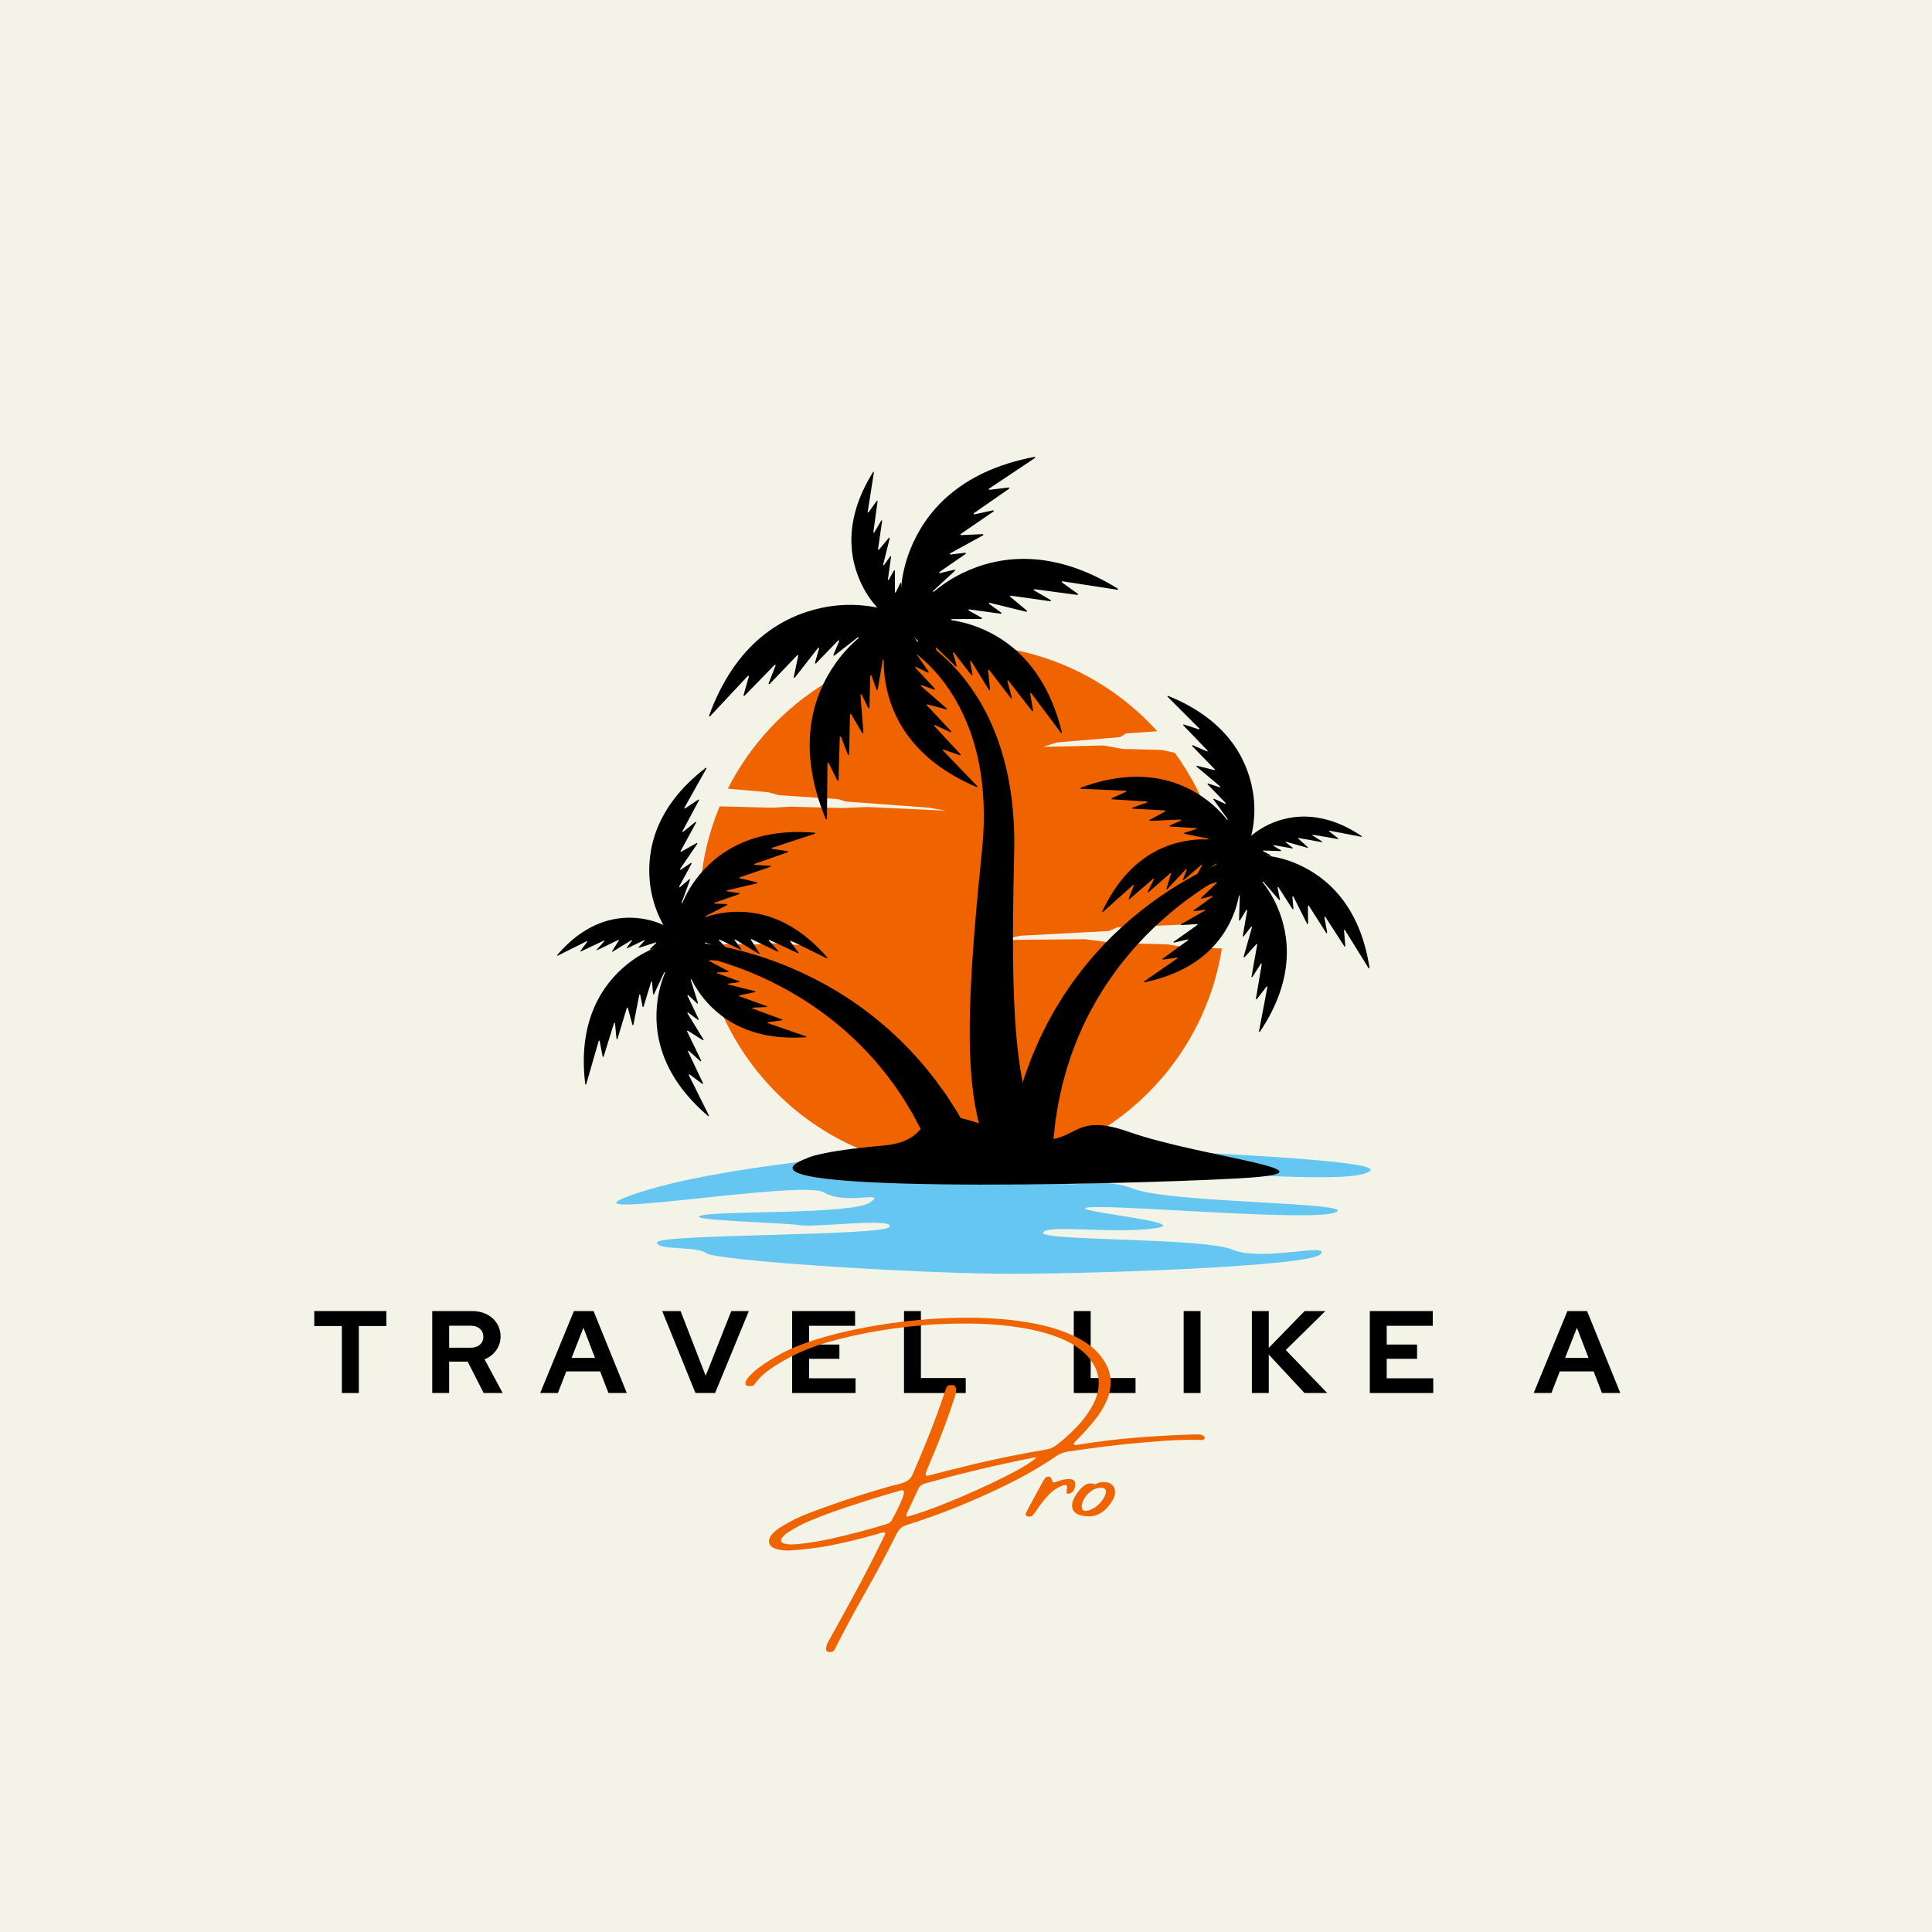 <svg xmlns="http://www.w3.org/2000/svg" xmlns:xlink="http://www.w3.org/1999/xlink" width="500" zoomAndPan="magnify" viewBox="0 0 375 375" height="500" preserveAspectRatio="xMidYMid meet" version="1.0"><defs><g/><clipPath id="id1"><path d="M 119 222 L 267 222 L 267 248 L 119 248 Z M 119 222 " clip-rule="nonzero"/></clipPath><clipPath id="id2"><path d="M 107.637 86.223 L 271.828 90.508 L 267.68 249.457 L 103.484 245.168 Z M 107.637 86.223 " clip-rule="nonzero"/></clipPath><clipPath id="id3"><path d="M 107.637 86.223 L 271.828 90.508 L 267.68 249.457 L 103.484 245.168 Z M 107.637 86.223 " clip-rule="nonzero"/></clipPath><clipPath id="id4"><path d="M 135 125 L 238 125 L 238 228 L 135 228 Z M 135 125 " clip-rule="nonzero"/></clipPath><clipPath id="id5"><path d="M 107.637 86.223 L 271.828 90.508 L 267.68 249.457 L 103.484 245.168 Z M 107.637 86.223 " clip-rule="nonzero"/></clipPath><clipPath id="id6"><path d="M 107.637 86.223 L 271.828 90.508 L 267.68 249.457 L 103.484 245.168 Z M 107.637 86.223 " clip-rule="nonzero"/></clipPath><clipPath id="id7"><path d="M 132 182 L 157 182 L 157 202 L 132 202 Z M 132 182 " clip-rule="nonzero"/></clipPath><clipPath id="id8"><path d="M 107.637 86.223 L 271.828 90.508 L 267.68 249.457 L 103.484 245.168 Z M 107.637 86.223 " clip-rule="nonzero"/></clipPath><clipPath id="id9"><path d="M 107.637 86.223 L 271.828 90.508 L 267.68 249.457 L 103.484 245.168 Z M 107.637 86.223 " clip-rule="nonzero"/></clipPath><clipPath id="id10"><path d="M 127 182 L 138 182 L 138 217 L 127 217 Z M 127 182 " clip-rule="nonzero"/></clipPath><clipPath id="id11"><path d="M 107.637 86.223 L 271.828 90.508 L 267.68 249.457 L 103.484 245.168 Z M 107.637 86.223 " clip-rule="nonzero"/></clipPath><clipPath id="id12"><path d="M 107.637 86.223 L 271.828 90.508 L 267.68 249.457 L 103.484 245.168 Z M 107.637 86.223 " clip-rule="nonzero"/></clipPath><clipPath id="id13"><path d="M 113 182 L 134 182 L 134 211 L 113 211 Z M 113 182 " clip-rule="nonzero"/></clipPath><clipPath id="id14"><path d="M 107.637 86.223 L 271.828 90.508 L 267.68 249.457 L 103.484 245.168 Z M 107.637 86.223 " clip-rule="nonzero"/></clipPath><clipPath id="id15"><path d="M 107.637 86.223 L 271.828 90.508 L 267.68 249.457 L 103.484 245.168 Z M 107.637 86.223 " clip-rule="nonzero"/></clipPath><clipPath id="id16"><path d="M 129 176 L 161 176 L 161 187 L 129 187 Z M 129 176 " clip-rule="nonzero"/></clipPath><clipPath id="id17"><path d="M 107.637 86.223 L 271.828 90.508 L 267.68 249.457 L 103.484 245.168 Z M 107.637 86.223 " clip-rule="nonzero"/></clipPath><clipPath id="id18"><path d="M 107.637 86.223 L 271.828 90.508 L 267.68 249.457 L 103.484 245.168 Z M 107.637 86.223 " clip-rule="nonzero"/></clipPath><clipPath id="id19"><path d="M 130 161 L 159 161 L 159 183 L 130 183 Z M 130 161 " clip-rule="nonzero"/></clipPath><clipPath id="id20"><path d="M 107.637 86.223 L 271.828 90.508 L 267.68 249.457 L 103.484 245.168 Z M 107.637 86.223 " clip-rule="nonzero"/></clipPath><clipPath id="id21"><path d="M 107.637 86.223 L 271.828 90.508 L 267.68 249.457 L 103.484 245.168 Z M 107.637 86.223 " clip-rule="nonzero"/></clipPath><clipPath id="id22"><path d="M 126 149 L 138 149 L 138 183 L 126 183 Z M 126 149 " clip-rule="nonzero"/></clipPath><clipPath id="id23"><path d="M 107.637 86.223 L 271.828 90.508 L 267.68 249.457 L 103.484 245.168 Z M 107.637 86.223 " clip-rule="nonzero"/></clipPath><clipPath id="id24"><path d="M 107.637 86.223 L 271.828 90.508 L 267.68 249.457 L 103.484 245.168 Z M 107.637 86.223 " clip-rule="nonzero"/></clipPath><clipPath id="id25"><path d="M 108 178 L 133 178 L 133 186 L 108 186 Z M 108 178 " clip-rule="nonzero"/></clipPath><clipPath id="id26"><path d="M 107.637 86.223 L 271.828 90.508 L 267.68 249.457 L 103.484 245.168 Z M 107.637 86.223 " clip-rule="nonzero"/></clipPath><clipPath id="id27"><path d="M 107.637 86.223 L 271.828 90.508 L 267.68 249.457 L 103.484 245.168 Z M 107.637 86.223 " clip-rule="nonzero"/></clipPath><clipPath id="id28"><path d="M 133 182 L 192 182 L 192 230 L 133 230 Z M 133 182 " clip-rule="nonzero"/></clipPath><clipPath id="id29"><path d="M 107.637 86.223 L 271.828 90.508 L 267.68 249.457 L 103.484 245.168 Z M 107.637 86.223 " clip-rule="nonzero"/></clipPath><clipPath id="id30"><path d="M 107.637 86.223 L 271.828 90.508 L 267.68 249.457 L 103.484 245.168 Z M 107.637 86.223 " clip-rule="nonzero"/></clipPath><clipPath id="id31"><path d="M 174 120 L 207 120 L 207 143 L 174 143 Z M 174 120 " clip-rule="nonzero"/></clipPath><clipPath id="id32"><path d="M 107.637 86.223 L 271.828 90.508 L 267.68 249.457 L 103.484 245.168 Z M 107.637 86.223 " clip-rule="nonzero"/></clipPath><clipPath id="id33"><path d="M 107.637 86.223 L 271.828 90.508 L 267.68 249.457 L 103.484 245.168 Z M 107.637 86.223 " clip-rule="nonzero"/></clipPath><clipPath id="id34"><path d="M 175 108 L 217 108 L 217 123 L 175 123 Z M 175 108 " clip-rule="nonzero"/></clipPath><clipPath id="id35"><path d="M 107.637 86.223 L 271.828 90.508 L 267.68 249.457 L 103.484 245.168 Z M 107.637 86.223 " clip-rule="nonzero"/></clipPath><clipPath id="id36"><path d="M 107.637 86.223 L 271.828 90.508 L 267.68 249.457 L 103.484 245.168 Z M 107.637 86.223 " clip-rule="nonzero"/></clipPath><clipPath id="id37"><path d="M 174 88 L 201 88 L 201 123 L 174 123 Z M 174 88 " clip-rule="nonzero"/></clipPath><clipPath id="id38"><path d="M 107.637 86.223 L 271.828 90.508 L 267.68 249.457 L 103.484 245.168 Z M 107.637 86.223 " clip-rule="nonzero"/></clipPath><clipPath id="id39"><path d="M 107.637 86.223 L 271.828 90.508 L 267.68 249.457 L 103.484 245.168 Z M 107.637 86.223 " clip-rule="nonzero"/></clipPath><clipPath id="id40"><path d="M 171 118 L 190 118 L 190 153 L 171 153 Z M 171 118 " clip-rule="nonzero"/></clipPath><clipPath id="id41"><path d="M 107.637 86.223 L 271.828 90.508 L 267.68 249.457 L 103.484 245.168 Z M 107.637 86.223 " clip-rule="nonzero"/></clipPath><clipPath id="id42"><path d="M 107.637 86.223 L 271.828 90.508 L 267.68 249.457 L 103.484 245.168 Z M 107.637 86.223 " clip-rule="nonzero"/></clipPath><clipPath id="id43"><path d="M 157 119 L 175 119 L 175 160 L 157 160 Z M 157 119 " clip-rule="nonzero"/></clipPath><clipPath id="id44"><path d="M 107.637 86.223 L 271.828 90.508 L 267.68 249.457 L 103.484 245.168 Z M 107.637 86.223 " clip-rule="nonzero"/></clipPath><clipPath id="id45"><path d="M 107.637 86.223 L 271.828 90.508 L 267.68 249.457 L 103.484 245.168 Z M 107.637 86.223 " clip-rule="nonzero"/></clipPath><clipPath id="id46"><path d="M 137 117 L 176 117 L 176 140 L 137 140 Z M 137 117 " clip-rule="nonzero"/></clipPath><clipPath id="id47"><path d="M 107.637 86.223 L 271.828 90.508 L 267.68 249.457 L 103.484 245.168 Z M 107.637 86.223 " clip-rule="nonzero"/></clipPath><clipPath id="id48"><path d="M 107.637 86.223 L 271.828 90.508 L 267.68 249.457 L 103.484 245.168 Z M 107.637 86.223 " clip-rule="nonzero"/></clipPath><clipPath id="id49"><path d="M 165 91 L 176 91 L 176 122 L 165 122 Z M 165 91 " clip-rule="nonzero"/></clipPath><clipPath id="id50"><path d="M 107.637 86.223 L 271.828 90.508 L 267.68 249.457 L 103.484 245.168 Z M 107.637 86.223 " clip-rule="nonzero"/></clipPath><clipPath id="id51"><path d="M 107.637 86.223 L 271.828 90.508 L 267.68 249.457 L 103.484 245.168 Z M 107.637 86.223 " clip-rule="nonzero"/></clipPath><clipPath id="id52"><path d="M 222 165 L 241 165 L 241 191 L 222 191 Z M 222 165 " clip-rule="nonzero"/></clipPath><clipPath id="id53"><path d="M 107.637 86.223 L 271.828 90.508 L 267.68 249.457 L 103.484 245.168 Z M 107.637 86.223 " clip-rule="nonzero"/></clipPath><clipPath id="id54"><path d="M 107.637 86.223 L 271.828 90.508 L 267.68 249.457 L 103.484 245.168 Z M 107.637 86.223 " clip-rule="nonzero"/></clipPath><clipPath id="id55"><path d="M 239 166 L 250 166 L 250 201 L 239 201 Z M 239 166 " clip-rule="nonzero"/></clipPath><clipPath id="id56"><path d="M 107.637 86.223 L 271.828 90.508 L 267.68 249.457 L 103.484 245.168 Z M 107.637 86.223 " clip-rule="nonzero"/></clipPath><clipPath id="id57"><path d="M 107.637 86.223 L 271.828 90.508 L 267.68 249.457 L 103.484 245.168 Z M 107.637 86.223 " clip-rule="nonzero"/></clipPath><clipPath id="id58"><path d="M 238 165 L 266 165 L 266 188 L 238 188 Z M 238 165 " clip-rule="nonzero"/></clipPath><clipPath id="id59"><path d="M 107.637 86.223 L 271.828 90.508 L 267.68 249.457 L 103.484 245.168 Z M 107.637 86.223 " clip-rule="nonzero"/></clipPath><clipPath id="id60"><path d="M 107.637 86.223 L 271.828 90.508 L 267.68 249.457 L 103.484 245.168 Z M 107.637 86.223 " clip-rule="nonzero"/></clipPath><clipPath id="id61"><path d="M 213 162 L 243 162 L 243 178 L 213 178 Z M 213 162 " clip-rule="nonzero"/></clipPath><clipPath id="id62"><path d="M 107.637 86.223 L 271.828 90.508 L 267.68 249.457 L 103.484 245.168 Z M 107.637 86.223 " clip-rule="nonzero"/></clipPath><clipPath id="id63"><path d="M 107.637 86.223 L 271.828 90.508 L 267.68 249.457 L 103.484 245.168 Z M 107.637 86.223 " clip-rule="nonzero"/></clipPath><clipPath id="id64"><path d="M 209 150 L 242 150 L 242 166 L 209 166 Z M 209 150 " clip-rule="nonzero"/></clipPath><clipPath id="id65"><path d="M 107.637 86.223 L 271.828 90.508 L 267.68 249.457 L 103.484 245.168 Z M 107.637 86.223 " clip-rule="nonzero"/></clipPath><clipPath id="id66"><path d="M 107.637 86.223 L 271.828 90.508 L 267.68 249.457 L 103.484 245.168 Z M 107.637 86.223 " clip-rule="nonzero"/></clipPath><clipPath id="id67"><path d="M 226 135 L 244 135 L 244 167 L 226 167 Z M 226 135 " clip-rule="nonzero"/></clipPath><clipPath id="id68"><path d="M 107.637 86.223 L 271.828 90.508 L 267.68 249.457 L 103.484 245.168 Z M 107.637 86.223 " clip-rule="nonzero"/></clipPath><clipPath id="id69"><path d="M 107.637 86.223 L 271.828 90.508 L 267.68 249.457 L 103.484 245.168 Z M 107.637 86.223 " clip-rule="nonzero"/></clipPath><clipPath id="id70"><path d="M 239 158 L 265 158 L 265 167 L 239 167 Z M 239 158 " clip-rule="nonzero"/></clipPath><clipPath id="id71"><path d="M 107.637 86.223 L 271.828 90.508 L 267.68 249.457 L 103.484 245.168 Z M 107.637 86.223 " clip-rule="nonzero"/></clipPath><clipPath id="id72"><path d="M 107.637 86.223 L 271.828 90.508 L 267.68 249.457 L 103.484 245.168 Z M 107.637 86.223 " clip-rule="nonzero"/></clipPath><clipPath id="id73"><path d="M 195 166 L 240 166 L 240 225 L 195 225 Z M 195 166 " clip-rule="nonzero"/></clipPath><clipPath id="id74"><path d="M 107.637 86.223 L 271.828 90.508 L 267.68 249.457 L 103.484 245.168 Z M 107.637 86.223 " clip-rule="nonzero"/></clipPath><clipPath id="id75"><path d="M 107.637 86.223 L 271.828 90.508 L 267.68 249.457 L 103.484 245.168 Z M 107.637 86.223 " clip-rule="nonzero"/></clipPath><clipPath id="id76"><path d="M 177 124 L 203 124 L 203 227 L 177 227 Z M 177 124 " clip-rule="nonzero"/></clipPath><clipPath id="id77"><path d="M 107.637 86.223 L 271.828 90.508 L 267.68 249.457 L 103.484 245.168 Z M 107.637 86.223 " clip-rule="nonzero"/></clipPath><clipPath id="id78"><path d="M 107.637 86.223 L 271.828 90.508 L 267.68 249.457 L 103.484 245.168 Z M 107.637 86.223 " clip-rule="nonzero"/></clipPath><clipPath id="id79"><path d="M 153 216 L 249 216 L 249 230 L 153 230 Z M 153 216 " clip-rule="nonzero"/></clipPath><clipPath id="id80"><path d="M 107.637 86.223 L 271.828 90.508 L 267.68 249.457 L 103.484 245.168 Z M 107.637 86.223 " clip-rule="nonzero"/></clipPath><clipPath id="id81"><path d="M 107.637 86.223 L 271.828 90.508 L 267.68 249.457 L 103.484 245.168 Z M 107.637 86.223 " clip-rule="nonzero"/></clipPath></defs><rect x="-37.5" width="450" fill="#ffffff" y="-37.5" height="450" fill-opacity="1"/><rect x="-37.5" width="450" fill="#f3f4e7" y="-37.5" height="450" fill-opacity="1"/><rect x="-37.5" width="450" fill="#ffffff" y="-37.5" height="450" fill-opacity="1"/><rect x="-37.5" width="450" fill="#f3f4e7" y="-37.5" height="450" fill-opacity="1"/><g fill="#000000" fill-opacity="1"><g transform="translate(60.59, 270.383)"><g><path d="M 0.406 -13 L 0.406 -15.906 L 14.406 -15.906 L 14.406 -13 L 9.062 -13 L 9.062 0 L 5.766 0 L 5.766 -13 Z M 0.406 -13 "/></g></g></g><g fill="#000000" fill-opacity="1"><g transform="translate(82.46, 270.383)"><g><path d="M 1.438 0 L 1.438 -15.906 L 9.203 -15.906 C 10.004 -15.906 10.738 -15.781 11.406 -15.531 C 12.082 -15.289 12.66 -14.953 13.141 -14.516 C 13.629 -14.086 14.008 -13.57 14.281 -12.969 C 14.562 -12.363 14.703 -11.695 14.703 -10.969 C 14.703 -9.969 14.414 -9.07 13.844 -8.281 C 13.281 -7.5 12.531 -6.922 11.594 -6.547 L 15.109 0 L 11.422 0 L 8.312 -6.094 L 4.719 -6.094 L 4.719 0 Z M 8.906 -13.062 L 4.719 -13.062 L 4.719 -8.797 L 8.906 -8.797 C 9.645 -8.797 10.238 -8.988 10.688 -9.375 C 11.133 -9.77 11.359 -10.285 11.359 -10.922 C 11.359 -11.555 11.133 -12.07 10.688 -12.469 C 10.238 -12.863 9.645 -13.062 8.906 -13.062 Z M 8.906 -13.062 "/></g></g></g><g fill="#000000" fill-opacity="1"><g transform="translate(104.944, 270.383)"><g><path d="M -0.094 0 L 6.453 -15.906 L 10.266 -15.906 L 16.719 0 L 13.156 0 L 11.547 -4.188 L 4.969 -4.188 L 3.344 0 Z M 6 -6.812 L 10.547 -6.812 L 8.297 -12.672 Z M 6 -6.812 "/></g></g></g><g fill="#000000" fill-opacity="1"><g transform="translate(128.63, 270.383)"><g><path d="M 6.359 0 L -0.094 -15.906 L 3.469 -15.906 L 8.344 -3.344 L 13.312 -15.906 L 16.719 -15.906 L 10.172 0 Z M 6.359 0 "/></g></g></g><g fill="#000000" fill-opacity="1"><g transform="translate(152.317, 270.383)"><g><path d="M 1.438 0 L 1.438 -15.906 L 13.656 -15.906 L 13.656 -13.047 L 4.719 -13.047 L 4.719 -9.406 L 10.609 -9.406 L 10.609 -6.641 L 4.719 -6.641 L 4.719 -2.859 L 13.75 -2.859 L 13.75 0 Z M 1.438 0 "/></g></g></g><g fill="#000000" fill-opacity="1"><g transform="translate(174.028, 270.383)"><g><path d="M 1.438 0 L 1.438 -15.906 L 4.719 -15.906 L 4.719 -2.906 L 13.422 -2.906 L 13.422 0 Z M 1.438 0 "/></g></g></g><g fill="#000000" fill-opacity="1"><g transform="translate(195.354, 270.383)"><g/></g></g><g fill="#000000" fill-opacity="1"><g transform="translate(206.983, 270.383)"><g><path d="M 1.438 0 L 1.438 -15.906 L 4.719 -15.906 L 4.719 -2.906 L 13.422 -2.906 L 13.422 0 Z M 1.438 0 "/></g></g></g><g fill="#000000" fill-opacity="1"><g transform="translate(228.308, 270.383)"><g><path d="M 1.438 0 L 1.438 -15.906 L 4.719 -15.906 L 4.719 0 Z M 1.438 0 "/></g></g></g><g fill="#000000" fill-opacity="1"><g transform="translate(241.55, 270.383)"><g><path d="M 1.438 0 L 1.438 -15.906 L 4.719 -15.906 L 4.719 -8.766 L 11.672 -15.906 L 15.703 -15.906 L 8.016 -8.344 L 16.062 0 L 11.656 0 L 4.719 -7.453 L 4.719 0 Z M 1.438 0 "/></g></g></g><g fill="#000000" fill-opacity="1"><g transform="translate(264.442, 270.383)"><g><path d="M 1.438 0 L 1.438 -15.906 L 13.656 -15.906 L 13.656 -13.047 L 4.719 -13.047 L 4.719 -9.406 L 10.609 -9.406 L 10.609 -6.641 L 4.719 -6.641 L 4.719 -2.859 L 13.75 -2.859 L 13.75 0 Z M 1.438 0 "/></g></g></g><g fill="#000000" fill-opacity="1"><g transform="translate(286.153, 270.383)"><g/></g></g><g fill="#000000" fill-opacity="1"><g transform="translate(297.783, 270.383)"><g><path d="M -0.094 0 L 6.453 -15.906 L 10.266 -15.906 L 16.719 0 L 13.156 0 L 11.547 -4.188 L 4.969 -4.188 L 3.344 0 Z M 6 -6.812 L 10.547 -6.812 L 8.297 -12.672 Z M 6 -6.812 "/></g></g></g><g fill="#ef6400" fill-opacity="1"><g transform="translate(157.808, 297.995)"><g><path d="M 75.297 -19.516 C 75.547 -19.461 75.742 -19.359 75.891 -19.203 C 76.035 -19.047 76.066 -18.895 75.984 -18.75 C 75.891 -18.613 75.785 -18.531 75.672 -18.5 C 75.555 -18.477 75.43 -18.477 75.297 -18.5 C 75.129 -18.5 74.961 -18.504 74.797 -18.516 C 72.336 -18.586 69.082 -18.445 65.031 -18.094 C 60.977 -17.738 57.711 -17.391 55.234 -17.047 C 53.316 -16.805 51.406 -16.539 49.5 -16.25 C 49.457 -16.25 49.398 -16.234 49.328 -16.203 C 48.535 -16.086 47.805 -15.789 47.141 -15.312 C 44.711 -13.664 42.203 -12.172 39.609 -10.828 C 37.023 -9.484 34.383 -8.234 31.688 -7.078 C 27.32 -5.148 22.859 -3.469 18.297 -2.031 C 17.359 -1.781 16.676 -1.211 16.25 -0.328 C 14.227 3.711 12.113 7.66 9.906 11.516 C 7.957 14.961 6.086 18.445 4.297 21.969 C 4.297 21.988 4.285 22.008 4.266 22.031 C 4.191 22.207 4.098 22.352 3.984 22.469 C 3.797 22.625 3.578 22.68 3.328 22.641 C 3.191 22.68 3.055 22.68 2.922 22.641 C 2.648 22.523 2.516 22.32 2.516 22.031 C 2.547 21.531 2.703 21.062 2.984 20.625 C 3.004 20.602 3.016 20.578 3.016 20.547 C 4.836 17.285 6.629 14.023 8.391 10.766 C 10.148 7.504 11.848 4.195 13.484 0.844 C 13.617 0.562 13.754 0.273 13.891 -0.016 C 13.941 -0.16 14 -0.312 14.062 -0.469 C 13.906 -0.508 13.758 -0.547 13.625 -0.578 C 13.363 -0.523 13.113 -0.453 12.875 -0.359 C 12.781 -0.336 12.691 -0.305 12.609 -0.266 C 9.43 0.641 6.211 1.414 2.953 2.062 C 0.703 2.457 -1.555 2.738 -3.828 2.906 C -3.941 2.926 -4.047 2.938 -4.141 2.938 C -4.359 2.957 -4.582 2.969 -4.812 2.969 C -5.695 2.969 -6.551 2.836 -7.375 2.578 C -8 2.348 -8.375 1.988 -8.5 1.5 C -8.625 1.008 -8.473 0.477 -8.047 -0.094 C -7.484 -0.75 -6.816 -1.289 -6.047 -1.719 C -4.285 -2.812 -2.441 -3.707 -0.516 -4.406 C 4.641 -6.363 9.863 -8.082 15.156 -9.562 C 15.445 -9.645 15.754 -9.723 16.078 -9.797 C 16.754 -9.93 17.383 -10.129 17.969 -10.391 C 18.562 -10.66 19.008 -11.117 19.312 -11.766 C 20.426 -14.336 21.5 -16.91 22.531 -19.484 C 23.562 -22.066 24.523 -24.688 25.422 -27.344 C 25.422 -27.363 25.43 -27.395 25.453 -27.438 C 25.578 -27.926 25.754 -28.383 25.984 -28.812 C 26.078 -28.957 26.195 -29.055 26.344 -29.109 C 26.5 -29.16 26.656 -29.172 26.812 -29.141 C 26.926 -29.172 27.051 -29.172 27.188 -29.141 C 27.52 -29.066 27.711 -28.844 27.766 -28.469 C 27.766 -27.758 27.633 -27.078 27.375 -26.422 C 27.375 -26.398 27.363 -26.367 27.344 -26.328 C 26.227 -22.922 24.984 -19.57 23.609 -16.281 C 23.242 -15.375 22.867 -14.473 22.484 -13.578 C 22.336 -13.266 22.195 -12.938 22.062 -12.594 C 21.895 -12.188 21.828 -11.906 21.859 -11.75 C 21.891 -11.602 21.992 -11.535 22.172 -11.547 C 22.348 -11.555 22.566 -11.609 22.828 -11.703 C 22.91 -11.723 23 -11.742 23.094 -11.766 C 24.094 -12.023 25.094 -12.281 26.094 -12.531 C 27.914 -12.988 29.742 -13.441 31.578 -13.891 C 36.078 -14.953 40.609 -15.863 45.172 -16.625 C 45.992 -16.75 46.707 -17.062 47.312 -17.562 C 48.613 -18.539 49.898 -19.691 51.172 -21.016 C 52.441 -22.348 53.488 -23.781 54.312 -25.312 C 55.145 -26.844 55.52 -28.414 55.438 -30.031 C 55.363 -31.656 54.625 -33.258 53.219 -34.844 C 52.312 -35.789 51.281 -36.586 50.125 -37.234 C 47.688 -38.547 44.754 -39.508 41.328 -40.125 C 37.91 -40.738 34.25 -41.062 30.344 -41.094 C 26.438 -41.133 22.523 -40.938 18.609 -40.5 C 14.691 -40.062 11.023 -39.457 7.609 -38.688 C 4.191 -37.926 1.258 -37.055 -1.188 -36.078 C -3.312 -35.234 -5.328 -34.195 -7.234 -32.969 C -8.004 -32.5 -8.727 -31.977 -9.406 -31.406 C -10.094 -30.844 -10.707 -30.191 -11.25 -29.453 C -11.445 -29.141 -11.719 -28.973 -12.062 -28.953 C -12.133 -28.953 -12.219 -28.953 -12.312 -28.953 C -12.332 -28.953 -12.352 -28.953 -12.375 -28.953 C -12.508 -28.953 -12.641 -28.969 -12.766 -29 C -12.891 -29.039 -12.988 -29.113 -13.062 -29.219 C -13.102 -29.312 -13.125 -29.406 -13.125 -29.5 C -13.125 -29.602 -13.113 -29.691 -13.094 -29.766 C -12.914 -30.18 -12.676 -30.547 -12.375 -30.859 C -12.07 -31.172 -11.766 -31.477 -11.453 -31.781 C -10.629 -32.477 -9.77 -33.109 -8.875 -33.672 C -7.988 -34.242 -7.078 -34.781 -6.141 -35.281 C -3.734 -36.562 -0.656 -37.711 3.094 -38.734 C 6.844 -39.754 10.957 -40.578 15.438 -41.203 C 19.926 -41.828 24.445 -42.164 29 -42.219 C 33.562 -42.281 37.828 -41.977 41.797 -41.312 C 45.773 -40.656 49.164 -39.551 51.969 -38 C 53.207 -37.32 54.328 -36.453 55.328 -35.391 C 56.711 -33.816 57.5 -32.266 57.688 -30.734 C 57.883 -29.203 57.676 -27.711 57.062 -26.266 C 56.445 -24.828 55.598 -23.457 54.516 -22.156 C 53.441 -20.852 52.336 -19.633 51.203 -18.5 C 51.066 -18.383 50.93 -18.238 50.797 -18.062 C 50.66 -17.895 50.602 -17.754 50.625 -17.641 C 50.645 -17.523 50.816 -17.488 51.141 -17.531 C 54.953 -18.156 58.754 -18.625 62.547 -18.938 C 66.336 -19.25 70.156 -19.461 74 -19.578 C 74.113 -19.578 74.219 -19.578 74.312 -19.578 L 74.344 -19.578 C 74.664 -19.578 74.984 -19.555 75.297 -19.516 Z M 15.328 -2.984 C 15.41 -3.191 15.566 -3.488 15.797 -3.875 C 16.117 -4.477 16.453 -5.148 16.797 -5.891 C 17.148 -6.629 17.406 -7.273 17.562 -7.828 C 17.727 -8.391 17.648 -8.695 17.328 -8.75 C 17.129 -8.719 16.938 -8.672 16.75 -8.609 C 16.719 -8.609 16.664 -8.598 16.594 -8.578 C 15.863 -8.348 15.133 -8.133 14.406 -7.938 C 12.656 -7.426 10.906 -6.883 9.156 -6.312 C 9.07 -6.289 8.984 -6.258 8.891 -6.219 C 5.754 -5.258 2.66 -4.156 -0.391 -2.906 C -1.922 -2.281 -3.379 -1.516 -4.766 -0.609 C -5.297 -0.305 -5.734 0.094 -6.078 0.594 C -6.203 0.789 -6.238 0.973 -6.188 1.141 C -6.133 1.316 -5.992 1.453 -5.766 1.547 C -5.285 1.703 -4.801 1.781 -4.312 1.781 C -3.875 1.781 -3.438 1.758 -3 1.719 C -2.977 1.719 -2.969 1.719 -2.969 1.719 C -0.719 1.488 1.492 1.125 3.672 0.625 C 7.129 -0.145 10.547 -1.039 13.922 -2.062 C 13.973 -2.094 14.008 -2.109 14.031 -2.109 C 14.301 -2.172 14.547 -2.266 14.766 -2.391 C 14.992 -2.516 15.18 -2.711 15.328 -2.984 Z M 18.234 -3.594 C 20.273 -4.125 23.055 -5.109 26.578 -6.547 C 30.098 -7.984 33.477 -9.504 36.719 -11.109 C 39.969 -12.711 42.18 -14.035 43.359 -15.078 C 43.211 -15.078 43.082 -15.078 42.969 -15.078 C 42.914 -15.078 42.879 -15.078 42.859 -15.078 C 35.723 -13.672 28.66 -11.988 21.672 -10.031 C 21.047 -9.852 20.617 -9.484 20.391 -8.922 C 19.973 -8.016 19.555 -7.113 19.141 -6.219 C 18.816 -5.562 18.5 -4.895 18.188 -4.219 C 18.145 -4.125 18.117 -4.02 18.109 -3.906 C 18.098 -3.789 18.141 -3.688 18.234 -3.594 Z M 18.234 -3.594 "/></g></g></g><g fill="#ef6400" fill-opacity="1"><g transform="translate(201.226, 297.995)"><g><path d="M 7.438 -9.5 C 7.344 -8.789 7.004 -8.328 6.422 -8.109 C 5.848 -7.898 5.66 -8.188 5.859 -8.969 C 6.066 -9.75 5.711 -9.945 4.797 -9.562 C 3.891 -9.176 3.145 -8.688 2.562 -8.094 C 1.645 -7.164 0.836 -6.164 0.141 -5.094 C 0.066 -5 0.008 -4.922 -0.031 -4.859 C -0.238 -4.555 -0.445 -4.273 -0.656 -4.016 C -0.789 -3.828 -0.945 -3.707 -1.125 -3.656 C -1.301 -3.613 -1.484 -3.609 -1.672 -3.641 C -1.848 -3.66 -1.984 -3.727 -2.078 -3.844 C -2.172 -3.957 -2.18 -4.094 -2.109 -4.25 C -1.992 -4.52 -1.859 -4.801 -1.703 -5.094 C -0.773 -6.82 0.164 -8.551 1.125 -10.281 C 1.145 -10.301 1.156 -10.32 1.156 -10.344 C 1.289 -10.613 1.453 -10.863 1.641 -11.094 C 1.848 -11.32 2.082 -11.414 2.344 -11.375 C 2.613 -11.332 2.797 -11.172 2.891 -10.891 C 3.004 -10.523 3.102 -10.316 3.188 -10.266 C 3.27 -10.223 3.457 -10.258 3.75 -10.375 C 4.363 -10.602 4.961 -10.766 5.547 -10.859 C 6.141 -10.953 6.625 -10.926 7 -10.781 C 7.383 -10.645 7.531 -10.219 7.438 -9.5 Z M 7.438 -9.5 "/></g></g></g><g fill="#ef6400" fill-opacity="1"><g transform="translate(208.968, 297.995)"><g><path d="M 2.469 -3.672 L 2.422 -3.672 C 0.922 -3.691 -0.062 -4.023 -0.531 -4.672 C -1.008 -5.316 -0.992 -6.176 -0.484 -7.25 C -0.047 -8.062 0.5 -8.773 1.156 -9.391 C 1.383 -9.586 1.617 -9.75 1.859 -9.875 C 2.098 -10 2.363 -10.062 2.656 -10.062 C 2.832 -10.094 3.035 -10.062 3.266 -9.969 C 3.336 -9.945 3.41 -9.922 3.484 -9.891 C 3.66 -9.922 3.832 -9.977 4 -10.062 C 4.039 -10.094 4.098 -10.117 4.172 -10.141 C 4.504 -10.273 4.863 -10.332 5.25 -10.312 C 5.406 -10.312 5.566 -10.312 5.734 -10.312 C 6.336 -10.219 6.797 -9.961 7.109 -9.547 C 7.422 -9.129 7.531 -8.617 7.438 -8.016 C 7.383 -7.66 7.27 -7.32 7.094 -7 C 5.906 -4.875 4.395 -3.766 2.562 -3.672 Z M 4.906 -9.219 C 4.094 -9.25 3.367 -9.016 2.734 -8.516 C 2.098 -8.016 1.625 -7.438 1.312 -6.781 C 1.008 -6.133 0.926 -5.598 1.062 -5.172 C 1.195 -4.754 1.629 -4.641 2.359 -4.828 C 3.172 -5.078 3.891 -5.539 4.516 -6.219 C 5.141 -6.906 5.52 -7.555 5.656 -8.172 C 5.801 -8.785 5.551 -9.133 4.906 -9.219 Z M 4.906 -9.219 "/></g></g></g><g clip-path="url(#id1)"><g clip-path="url(#id2)"><g clip-path="url(#id3)"><path fill="#65c6f1" d="M 193.875 247.23 C 208.664 247.391 253.742 245.918 256.242 243.488 C 258.742 241.062 244.934 244.953 239.262 242.566 C 233.586 240.176 201.715 240.906 202.449 239.25 C 203.184 237.594 215.82 239.551 224.148 238.418 C 232.48 237.285 205.672 234.891 211.434 234.344 C 217.195 233.797 255.207 237.23 259.316 235.281 C 263.426 233.332 227.551 233.566 220.066 230.758 C 212.582 227.949 207.34 231.57 203.438 228.625 C 199.539 225.68 208.809 228.258 222.742 227.723 C 236.676 227.191 263.105 230.09 265.984 227.211 C 268.277 224.918 220.574 223.09 201.055 222.441 C 195.273 222.25 189.48 222.363 183.711 222.781 C 168.828 223.859 139.637 226.484 124.531 231.316 C 103.715 237.977 155.598 228.824 159.887 231.43 C 164.172 234.035 172.227 230.957 168.93 233.363 C 165.633 235.77 139.883 234.965 136.133 235.922 C 132.383 236.879 151.734 237.277 155.145 237.801 C 158.555 238.32 173.43 236.285 172.699 238.105 C 171.973 239.926 127.699 239.5 127.562 241.137 C 127.426 242.77 135.363 241.812 137.012 243.219 C 138.66 244.621 174.82 247.027 193.875 247.23 " fill-opacity="1" fill-rule="nonzero"/></g></g></g><g clip-path="url(#id4)"><g clip-path="url(#id5)"><g clip-path="url(#id6)"><path fill="#ef6400" d="M 198 181.629 L 194.352 182.445 L 210.668 182.301 L 215.902 183.008 L 226.59 183.289 L 230.379 183.918 L 237.16 184.094 C 233.23 208.988 211.348 227.711 185.457 227.035 C 160.219 226.375 139.742 207.504 136.301 183.332 L 139.648 183.422 L 141.57 183.172 L 146.945 183.312 L 149.594 183.062 L 157.781 183.598 L 155.973 183.039 L 147.34 182.047 L 146.531 181.602 L 140.352 180.973 L 139.273 180.434 L 135.934 179.957 C 135.805 178.246 135.762 176.512 135.805 174.762 C 135.977 168.297 137.344 162.145 139.688 156.512 L 149.93 156.777 L 153.488 156.574 L 163.469 156.836 L 168.387 156.641 L 183.602 157.359 L 180.234 156.762 L 164.18 155.578 L 162.668 155.113 L 151.176 154.344 L 149.16 153.781 L 141.273 153.078 C 149.898 136.07 167.773 124.621 188.117 125.152 C 202.648 125.531 215.598 131.945 224.629 141.934 L 218.598 142.348 L 217.41 143.074 L 205.078 144.117 L 202.469 144.961 L 214.133 144.695 L 217.871 145.363 L 225.508 145.562 L 228.039 146.129 C 234.426 154.891 238.074 165.75 237.77 177.422 C 237.762 177.66 237.754 177.895 237.746 178.129 L 231.426 178.625 L 229.227 179.48 L 216.891 179.992 L 215.238 180.711 L 198 181.629 " fill-opacity="1" fill-rule="nonzero"/></g></g></g><g clip-path="url(#id7)"><g clip-path="url(#id8)"><g clip-path="url(#id9)"><path fill="#000000" d="M 156.434 201.152 L 149.035 198.59 C 148.945 198.559 148.957 198.426 149.051 198.414 L 151.766 198.039 C 151.859 198.027 151.871 197.898 151.785 197.867 L 146.062 195.758 C 145.973 195.723 145.992 195.586 146.09 195.582 L 148.789 195.461 C 148.887 195.457 148.906 195.32 148.812 195.289 L 143.512 193.379 C 143.43 193.348 143.438 193.227 143.523 193.203 L 146.52 192.562 C 146.613 192.543 146.613 192.41 146.523 192.391 L 141.359 191.094 C 141.262 191.07 141.27 190.93 141.367 190.918 L 143.441 190.633 C 143.535 190.617 143.547 190.492 143.461 190.457 L 139.227 188.914 C 139.133 188.879 139.152 188.742 139.254 188.738 L 141.344 188.691 C 141.434 188.691 141.465 188.566 141.383 188.523 L 137.691 186.547 C 137.609 186.504 137.641 186.375 137.738 186.379 L 139.762 186.445 C 139.855 186.449 139.891 186.32 139.809 186.277 L 135.32 183.844 C 135.32 183.84 135.316 183.84 135.316 183.84 L 132.363 182.027 C 132.301 181.988 132.223 182.035 132.227 182.109 C 132.293 184.035 132.641 185.934 133.25 187.742 C 133.879 189.605 134.785 191.371 135.957 192.973 C 139.254 197.48 145.355 202.078 156.41 201.328 C 156.508 201.32 156.523 201.184 156.434 201.152 " fill-opacity="1" fill-rule="nonzero"/></g></g></g><g clip-path="url(#id10)"><g clip-path="url(#id11)"><g clip-path="url(#id12)"><path fill="#000000" d="M 137.586 216.496 L 133.691 208.664 C 133.645 208.57 133.754 208.477 133.84 208.539 L 136.301 210.363 C 136.383 210.426 136.496 210.336 136.449 210.238 L 133.539 204.082 C 133.492 203.984 133.617 203.891 133.699 203.965 L 135.941 205.98 C 136.027 206.051 136.148 205.961 136.102 205.859 L 133.367 200.191 C 133.324 200.102 133.426 200.008 133.512 200.062 L 136.402 201.891 C 136.492 201.949 136.598 201.844 136.543 201.754 L 133.438 196.684 C 133.379 196.59 133.496 196.484 133.586 196.551 L 135.461 197.941 C 135.543 198.008 135.656 197.914 135.613 197.82 L 133.441 193.277 C 133.395 193.176 133.523 193.082 133.602 193.16 L 135.305 194.758 C 135.383 194.828 135.5 194.75 135.469 194.652 L 134.074 190.188 C 134.039 190.086 134.168 190.012 134.242 190.09 L 135.805 191.727 C 135.879 191.805 136.004 191.73 135.973 191.629 L 134.301 186.176 C 134.301 186.176 134.301 186.172 134.301 186.172 L 133.363 182.418 C 133.344 182.34 133.246 182.312 133.191 182.371 C 131.738 183.965 130.523 185.75 129.594 187.668 C 128.637 189.645 127.977 191.762 127.656 193.957 C 126.758 200.133 128.02 208.574 137.43 216.617 C 137.512 216.688 137.633 216.594 137.586 216.496 " fill-opacity="1" fill-rule="nonzero"/></g></g></g><g clip-path="url(#id13)"><g clip-path="url(#id14)"><g clip-path="url(#id15)"><path fill="#000000" d="M 113.789 210.43 L 116.203 202.062 C 116.23 201.961 116.375 201.969 116.398 202.074 L 116.973 205.062 C 116.992 205.168 117.137 205.176 117.168 205.074 L 119.176 198.598 C 119.207 198.496 119.359 198.512 119.371 198.621 L 119.664 201.605 C 119.676 201.715 119.828 201.73 119.859 201.625 L 121.668 195.629 C 121.699 195.531 121.836 195.535 121.863 195.633 L 122.75 198.918 C 122.781 199.02 122.926 199.016 122.945 198.91 L 124.082 193.102 C 124.102 192.992 124.258 192.992 124.277 193.102 L 124.719 195.387 C 124.738 195.488 124.883 195.492 124.914 195.395 L 126.379 190.602 C 126.41 190.496 126.566 190.516 126.574 190.625 L 126.75 192.941 C 126.758 193.043 126.898 193.07 126.941 192.977 L 128.918 188.758 C 128.965 188.664 129.109 188.695 129.109 188.801 L 129.156 191.055 C 129.156 191.16 129.301 191.191 129.348 191.094 L 131.789 185.969 C 131.789 185.965 131.789 185.965 131.789 185.961 L 133.629 182.578 C 133.668 182.508 133.613 182.422 133.535 182.43 C 131.395 182.621 129.305 183.117 127.328 183.898 C 125.297 184.707 123.387 185.816 121.672 187.215 C 116.855 191.141 112.102 198.188 113.594 210.414 C 113.605 210.523 113.758 210.535 113.789 210.43 " fill-opacity="1" fill-rule="nonzero"/></g></g></g><g clip-path="url(#id16)"><g clip-path="url(#id17)"><g clip-path="url(#id18)"><path fill="#000000" d="M 160.473 186.012 L 153.449 182.551 C 153.363 182.512 153.277 182.613 153.336 182.688 L 154.977 184.879 C 155.035 184.953 154.953 185.055 154.867 185.016 L 149.344 182.434 C 149.254 182.391 149.172 182.5 149.238 182.574 L 151.051 184.574 C 151.117 184.648 151.031 184.758 150.945 184.719 L 145.859 182.289 C 145.777 182.25 145.695 182.344 145.746 182.422 L 147.391 185 C 147.441 185.078 147.352 185.172 147.27 185.125 L 142.719 182.363 C 142.633 182.312 142.539 182.414 142.598 182.496 L 143.852 184.168 C 143.91 184.242 143.828 184.344 143.742 184.305 L 139.668 182.379 C 139.578 182.336 139.496 182.449 139.562 182.523 L 141 184.039 C 141.062 184.105 140.996 184.215 140.906 184.188 L 136.906 182.953 C 136.812 182.922 136.746 183.035 136.816 183.102 L 138.285 184.496 C 138.355 184.562 138.289 184.676 138.199 184.648 L 133.312 183.168 C 133.312 183.168 133.309 183.168 133.309 183.168 L 129.941 182.34 C 129.871 182.324 129.848 182.234 129.902 182.188 C 131.324 180.883 132.918 179.793 134.633 178.953 C 136.398 178.094 138.293 177.496 140.258 177.203 C 145.785 176.379 153.348 177.484 160.582 185.871 C 160.645 185.945 160.559 186.055 160.473 186.012 " fill-opacity="1" fill-rule="nonzero"/></g></g></g><g clip-path="url(#id19)"><g clip-path="url(#id20)"><g clip-path="url(#id21)"><path fill="#000000" d="M 158.152 161.828 L 149.84 164.562 C 149.738 164.598 149.75 164.742 149.855 164.758 L 152.883 165.223 C 152.984 165.242 153 165.383 152.898 165.418 L 146.469 167.676 C 146.367 167.715 146.387 167.867 146.496 167.871 L 149.512 168.055 C 149.621 168.059 149.641 168.215 149.535 168.25 L 143.578 170.289 C 143.484 170.32 143.492 170.461 143.59 170.48 L 146.922 171.25 C 147.027 171.277 147.027 171.422 146.926 171.449 L 141.133 172.805 C 141.023 172.828 141.031 172.984 141.141 173 L 143.449 173.355 C 143.555 173.375 143.566 173.516 143.469 173.551 L 138.711 175.203 C 138.605 175.238 138.629 175.395 138.738 175.398 L 141.07 175.484 C 141.176 175.488 141.207 175.629 141.113 175.676 L 136.953 177.82 C 136.859 177.867 136.895 178.012 137.004 178.008 L 139.266 177.973 C 139.371 177.969 139.41 178.113 139.316 178.16 L 134.258 180.801 C 134.254 180.801 134.254 180.801 134.254 180.805 L 130.922 182.777 C 130.852 182.816 130.766 182.766 130.77 182.684 C 130.879 180.535 131.301 178.418 132.012 176.406 C 132.746 174.34 133.793 172.379 135.129 170.609 C 138.891 165.629 145.789 160.598 158.129 161.633 C 158.238 161.641 158.254 161.793 158.152 161.828 " fill-opacity="1" fill-rule="nonzero"/></g></g></g><g clip-path="url(#id22)"><g clip-path="url(#id23)"><g clip-path="url(#id24)"><path fill="#000000" d="M 137.109 149.176 L 132.848 156.77 C 132.797 156.863 132.906 156.961 132.992 156.902 L 135.527 155.211 C 135.613 155.152 135.719 155.246 135.672 155.34 L 132.473 161.32 C 132.422 161.414 132.539 161.512 132.625 161.445 L 134.957 159.551 C 135.043 159.484 135.16 159.582 135.109 159.68 L 132.109 165.18 C 132.062 165.27 132.16 165.363 132.246 165.312 L 135.211 163.637 C 135.305 163.586 135.402 163.695 135.344 163.781 L 132.004 168.672 C 131.941 168.762 132.051 168.871 132.145 168.809 L 134.078 167.52 C 134.164 167.461 134.273 167.559 134.223 167.648 L 131.84 172.059 C 131.789 172.156 131.91 172.254 131.996 172.184 L 133.766 170.68 C 133.844 170.613 133.961 170.695 133.926 170.793 L 132.316 175.16 C 132.277 175.262 132.402 175.34 132.477 175.266 L 134.113 173.719 C 134.191 173.645 134.312 173.723 134.277 173.824 L 132.344 179.16 C 132.344 179.164 132.34 179.164 132.34 179.168 L 131.227 182.855 C 131.203 182.93 131.102 182.949 131.051 182.891 C 129.684 181.234 128.566 179.398 127.738 177.445 C 126.883 175.434 126.332 173.293 126.121 171.094 C 125.531 164.91 127.207 156.578 136.961 149.047 C 137.047 148.98 137.164 149.078 137.109 149.176 " fill-opacity="1" fill-rule="nonzero"/></g></g></g><g clip-path="url(#id25)"><g clip-path="url(#id26)"><g clip-path="url(#id27)"><path fill="#000000" d="M 108.223 185.512 L 113.891 182.68 C 113.961 182.648 114.027 182.73 113.984 182.789 L 112.664 184.57 C 112.621 184.633 112.688 184.715 112.754 184.68 L 117.211 182.566 C 117.281 182.531 117.348 182.621 117.297 182.68 L 115.84 184.309 C 115.785 184.367 115.855 184.457 115.926 184.422 L 120.027 182.434 C 120.094 182.402 120.16 182.48 120.121 182.539 L 118.801 184.633 C 118.762 184.699 118.836 184.773 118.902 184.734 L 122.57 182.48 C 122.637 182.441 122.715 182.523 122.668 182.586 L 121.66 183.945 C 121.613 184.008 121.684 184.086 121.75 184.055 L 125.039 182.48 C 125.109 182.445 125.18 182.535 125.121 182.594 L 123.969 183.828 C 123.918 183.883 123.973 183.969 124.043 183.949 L 127.277 182.93 C 127.348 182.906 127.402 183 127.348 183.055 L 126.164 184.188 C 126.109 184.238 126.164 184.332 126.238 184.309 L 130.184 183.09 C 130.184 183.09 130.184 183.09 130.188 183.09 L 132.906 182.406 C 132.961 182.391 132.98 182.32 132.938 182.281 C 131.781 181.23 130.484 180.359 129.094 179.688 C 127.66 179 126.125 178.523 124.535 178.297 C 120.062 177.652 113.949 178.582 108.137 185.398 C 108.086 185.457 108.152 185.547 108.223 185.512 " fill-opacity="1" fill-rule="nonzero"/></g></g></g><g clip-path="url(#id28)"><g clip-path="url(#id29)"><g clip-path="url(#id30)"><path fill="#000000" d="M 133.52 185.125 C 133.52 185.125 133.586 185.137 133.719 185.156 C 133.777 185.168 133.855 185.18 133.949 185.195 C 134.043 185.215 134.156 185.234 134.281 185.254 C 134.781 185.352 135.527 185.496 136.469 185.727 C 137.41 185.945 138.551 186.254 139.844 186.648 C 141.137 187.035 142.578 187.539 144.133 188.117 C 144.52 188.273 144.914 188.43 145.312 188.59 C 145.516 188.668 145.715 188.75 145.922 188.832 C 146.121 188.918 146.324 189.008 146.531 189.098 C 146.941 189.273 147.359 189.453 147.781 189.637 C 148.199 189.836 148.621 190.035 149.051 190.234 C 149.266 190.336 149.48 190.438 149.699 190.539 C 149.914 190.648 150.129 190.758 150.344 190.871 C 150.777 191.09 151.215 191.312 151.66 191.539 C 152.094 191.781 152.535 192.023 152.977 192.27 C 153.199 192.391 153.422 192.516 153.645 192.637 C 153.863 192.77 154.086 192.898 154.305 193.031 C 154.746 193.297 155.191 193.562 155.641 193.832 C 156.082 194.113 156.52 194.402 156.965 194.691 C 157.859 195.25 158.715 195.895 159.598 196.508 C 159.82 196.66 160.031 196.824 160.246 196.992 C 160.461 197.156 160.672 197.32 160.887 197.484 L 161.531 197.98 C 161.746 198.148 161.965 198.309 162.168 198.488 C 162.582 198.836 163 199.184 163.418 199.535 L 164.039 200.059 L 164.641 200.609 L 165.84 201.711 C 166.043 201.891 166.23 202.086 166.422 202.277 L 166.996 202.852 C 167.375 203.234 167.758 203.613 168.129 204 C 168.492 204.395 168.848 204.793 169.207 205.188 C 169.387 205.383 169.562 205.578 169.742 205.773 L 170.008 206.066 L 170.262 206.375 C 170.594 206.781 170.93 207.184 171.258 207.586 C 171.938 208.375 172.531 209.219 173.137 210.023 C 173.758 210.816 174.289 211.656 174.832 212.461 C 175.098 212.867 175.375 213.258 175.625 213.66 C 175.867 214.066 176.105 214.469 176.344 214.867 C 176.582 215.262 176.812 215.652 177.043 216.035 C 177.102 216.133 177.16 216.227 177.215 216.324 C 177.27 216.422 177.32 216.52 177.371 216.617 C 177.473 216.812 177.578 217.004 177.68 217.199 C 178.082 217.965 178.484 218.699 178.848 219.418 C 179.188 220.145 179.516 220.844 179.824 221.508 C 179.98 221.84 180.129 222.164 180.277 222.477 C 180.406 222.801 180.531 223.113 180.656 223.414 C 180.902 224.02 181.133 224.586 181.344 225.113 C 181.449 225.375 181.555 225.621 181.645 225.863 C 181.73 226.109 181.812 226.344 181.891 226.566 C 182.504 228.336 182.859 229.348 182.859 229.348 L 191.109 226.285 C 191.109 226.285 190.617 225.191 189.754 223.281 C 189.648 223.043 189.535 222.793 189.418 222.531 C 189.289 222.27 189.148 222 189.004 221.719 C 188.715 221.156 188.402 220.551 188.07 219.898 C 187.906 219.574 187.734 219.242 187.555 218.898 C 187.363 218.562 187.164 218.215 186.957 217.859 C 186.547 217.152 186.113 216.41 185.664 215.633 C 185.188 214.871 184.668 214.094 184.145 213.281 C 184.012 213.078 183.879 212.875 183.746 212.668 C 183.68 212.566 183.609 212.461 183.543 212.359 C 183.469 212.258 183.398 212.156 183.324 212.055 C 183.031 211.652 182.734 211.242 182.43 210.824 C 182.129 210.41 181.824 209.988 181.516 209.562 C 181.199 209.141 180.852 208.73 180.52 208.309 C 179.84 207.473 179.168 206.602 178.402 205.781 C 177.656 204.949 176.918 204.082 176.094 203.281 C 175.691 202.871 175.285 202.461 174.879 202.047 L 174.574 201.738 L 174.25 201.441 C 174.039 201.242 173.824 201.043 173.609 200.844 C 173.176 200.449 172.746 200.051 172.312 199.652 C 171.871 199.266 171.414 198.891 170.961 198.508 L 170.281 197.941 C 170.055 197.75 169.832 197.555 169.594 197.379 C 169.125 197.02 168.652 196.66 168.184 196.301 L 167.48 195.762 L 166.754 195.25 C 166.27 194.914 165.785 194.578 165.305 194.238 C 165.066 194.066 164.816 193.914 164.57 193.754 L 163.828 193.281 C 163.582 193.125 163.336 192.969 163.09 192.812 C 162.848 192.656 162.602 192.5 162.348 192.355 C 161.344 191.781 160.367 191.176 159.355 190.66 C 158.855 190.398 158.359 190.129 157.863 189.875 C 157.363 189.629 156.863 189.387 156.367 189.148 C 156.121 189.027 155.875 188.91 155.629 188.793 C 155.383 188.68 155.133 188.57 154.887 188.461 C 154.395 188.246 153.906 188.027 153.426 187.816 C 152.938 187.617 152.453 187.426 151.973 187.23 C 151.734 187.137 151.5 187.039 151.262 186.945 C 151.023 186.859 150.785 186.773 150.551 186.684 C 150.082 186.512 149.617 186.344 149.16 186.176 C 148.699 186.023 148.242 185.871 147.797 185.723 C 147.574 185.648 147.352 185.574 147.133 185.504 C 146.91 185.438 146.691 185.371 146.473 185.305 C 146.039 185.176 145.613 185.047 145.195 184.922 C 143.512 184.457 141.965 184.066 140.574 183.781 C 139.188 183.496 137.973 183.277 136.965 183.133 C 135.961 182.98 135.16 182.898 134.609 182.844 C 134.473 182.832 134.352 182.82 134.246 182.812 C 134.137 182.801 134.043 182.797 133.969 182.789 C 133.824 182.781 133.75 182.777 133.75 182.777 L 133.52 185.125 " fill-opacity="1" fill-rule="nonzero"/></g></g></g><g clip-path="url(#id31)"><g clip-path="url(#id32)"><g clip-path="url(#id33)"><path fill="#000000" d="M 205.914 142.227 L 200.152 134.531 C 200.082 134.438 199.934 134.5 199.953 134.617 L 200.527 137.93 C 200.547 138.043 200.402 138.105 200.332 138.016 L 195.727 132.117 C 195.652 132.02 195.5 132.094 195.535 132.211 L 196.398 135.41 C 196.434 135.527 196.277 135.602 196.203 135.508 L 191.992 130.02 C 191.926 129.934 191.785 129.988 191.793 130.098 L 192.16 133.836 C 192.172 133.953 192.02 134.008 191.957 133.906 L 188.516 128.352 C 188.449 128.25 188.289 128.309 188.312 128.43 L 188.75 130.961 C 188.77 131.074 188.625 131.137 188.555 131.047 L 185.168 126.672 C 185.09 126.574 184.938 126.652 184.973 126.77 L 185.695 129.23 C 185.73 129.336 185.594 129.418 185.512 129.34 L 181.824 125.762 C 181.738 125.68 181.602 125.766 181.641 125.875 L 182.477 128.219 C 182.516 128.328 182.379 128.418 182.293 128.336 L 177.77 123.996 C 177.77 123.996 177.77 123.992 177.766 123.992 L 174.543 121.215 C 174.477 121.16 174.5 121.051 174.586 121.023 C 176.867 120.387 179.219 120.082 181.566 120.121 C 183.98 120.164 186.387 120.562 188.699 121.336 C 195.207 123.512 202.871 128.93 206.109 142.133 C 206.141 142.25 205.988 142.324 205.914 142.227 " fill-opacity="1" fill-rule="nonzero"/></g></g></g><g clip-path="url(#id34)"><g clip-path="url(#id35)"><g clip-path="url(#id36)"><path fill="#000000" d="M 216.855 114.469 L 206.23 112.832 C 206.102 112.812 206.031 112.98 206.137 113.055 L 209.191 115.25 C 209.297 115.328 209.23 115.492 209.102 115.473 L 200.809 114.367 C 200.672 114.348 200.613 114.527 200.727 114.598 L 203.926 116.469 C 204.043 116.539 203.98 116.719 203.844 116.699 L 196.188 115.617 C 196.062 115.598 195.996 115.754 196.09 115.832 L 199.312 118.531 C 199.41 118.613 199.328 118.777 199.203 118.746 L 192.105 117.008 C 191.973 116.973 191.895 117.148 192.004 117.227 L 194.336 118.902 C 194.441 118.977 194.375 119.141 194.246 119.125 L 188.117 118.281 C 187.984 118.266 187.922 118.445 188.043 118.512 L 190.547 119.91 C 190.656 119.969 190.613 120.141 190.484 120.141 L 184.738 120.172 C 184.605 120.172 184.566 120.348 184.684 120.406 L 187.184 121.625 C 187.301 121.68 187.262 121.855 187.133 121.859 L 180.125 121.934 C 180.121 121.934 180.121 121.934 180.117 121.934 L 175.371 122.238 C 175.273 122.246 175.207 122.141 175.258 122.055 C 176.578 119.762 178.215 117.68 180.117 115.875 C 182.074 114.02 184.309 112.457 186.758 111.262 C 193.652 107.906 204.008 106.238 216.938 114.238 C 217.051 114.312 216.984 114.488 216.855 114.469 " fill-opacity="1" fill-rule="nonzero"/></g></g></g><g clip-path="url(#id37)"><g clip-path="url(#id38)"><g clip-path="url(#id39)"><path fill="#000000" d="M 200.875 88.902 L 191.98 94.844 C 191.871 94.918 191.934 95.086 192.062 95.07 L 195.781 94.629 C 195.906 94.613 195.969 94.777 195.867 94.852 L 189.031 99.613 C 188.922 99.691 188.996 99.863 189.129 99.836 L 192.734 99.062 C 192.867 99.035 192.941 99.211 192.832 99.285 L 186.48 103.637 C 186.379 103.707 186.434 103.867 186.559 103.863 L 190.734 103.68 C 190.867 103.672 190.914 103.848 190.801 103.906 L 184.422 107.402 C 184.301 107.465 184.359 107.648 184.496 107.633 L 187.332 107.293 C 187.461 107.281 187.523 107.445 187.418 107.52 L 182.352 111.02 C 182.242 111.098 182.32 111.273 182.453 111.238 L 185.23 110.582 C 185.352 110.551 185.434 110.703 185.34 110.793 L 181.145 114.676 C 181.047 114.766 181.137 114.922 181.262 114.883 L 183.918 114.098 C 184.043 114.062 184.129 114.219 184.035 114.305 L 178.941 119.07 C 178.941 119.074 178.941 119.074 178.938 119.078 L 175.66 122.492 C 175.594 122.562 175.473 122.527 175.453 122.434 C 174.875 119.863 174.68 117.23 174.859 114.629 C 175.047 111.953 175.637 109.305 176.633 106.781 C 179.434 99.684 185.91 91.496 200.785 88.68 C 200.918 88.656 200.988 88.828 200.875 88.902 " fill-opacity="1" fill-rule="nonzero"/></g></g></g><g clip-path="url(#id40)"><g clip-path="url(#id41)"><g clip-path="url(#id42)"><path fill="#000000" d="M 189.691 152.598 L 183.02 145.672 C 182.941 145.59 183.027 145.453 183.137 145.492 L 186.316 146.594 C 186.426 146.633 186.512 146.496 186.434 146.414 L 181.348 140.922 C 181.266 140.832 181.367 140.695 181.477 140.742 L 184.496 142.113 C 184.605 142.164 184.703 142.027 184.621 141.938 L 179.883 136.898 C 179.809 136.816 179.887 136.688 179.992 136.715 L 183.625 137.68 C 183.742 137.711 183.816 137.566 183.727 137.488 L 178.797 133.199 C 178.707 133.117 178.793 132.969 178.906 133.008 L 181.336 133.852 C 181.445 133.891 181.531 133.754 181.453 133.672 L 177.68 129.625 C 177.594 129.535 177.695 129.395 177.809 129.449 L 180.117 130.562 C 180.223 130.609 180.324 130.492 180.258 130.398 L 177.32 126.18 C 177.25 126.086 177.359 125.965 177.461 126.02 L 179.641 127.223 C 179.746 127.277 179.852 127.156 179.785 127.062 L 176.23 121.898 C 176.23 121.898 176.23 121.895 176.227 121.895 L 174.008 118.27 C 173.961 118.191 173.848 118.199 173.812 118.277 C 172.812 120.426 172.133 122.695 171.793 125.016 C 171.441 127.402 171.449 129.84 171.84 132.246 C 172.934 139.016 177.047 147.445 189.566 152.773 C 189.68 152.824 189.773 152.684 189.691 152.598 " fill-opacity="1" fill-rule="nonzero"/></g></g></g><g clip-path="url(#id43)"><g clip-path="url(#id44)"><g clip-path="url(#id45)"><path fill="#000000" d="M 160.508 158.902 L 160.609 148.16 C 160.613 148.031 160.785 147.988 160.844 148.105 L 162.52 151.473 C 162.578 151.586 162.75 151.551 162.754 151.422 L 163 143.062 C 163.004 142.926 163.191 142.895 163.238 143.02 L 164.574 146.477 C 164.621 146.602 164.809 146.57 164.812 146.434 L 164.98 138.707 C 164.984 138.582 165.148 138.539 165.211 138.645 L 167.355 142.258 C 167.422 142.371 167.594 142.316 167.586 142.188 L 167.012 134.906 C 167.004 134.773 167.188 134.723 167.246 134.844 L 168.523 137.41 C 168.582 137.527 168.754 137.488 168.758 137.359 L 168.918 131.18 C 168.922 131.043 169.109 131.016 169.156 131.141 L 170.129 133.836 C 170.176 133.957 170.348 133.941 170.371 133.816 L 171.328 128.152 C 171.348 128.023 171.531 128.012 171.566 128.137 L 172.367 130.801 C 172.402 130.926 172.586 130.914 172.605 130.785 L 173.812 123.887 C 173.812 123.887 173.816 123.883 173.816 123.879 L 174.883 119.25 C 174.906 119.156 174.812 119.07 174.719 119.105 C 172.242 120.039 169.918 121.316 167.832 122.902 C 165.684 124.531 163.781 126.48 162.207 128.707 C 157.777 134.965 154.457 144.906 160.27 158.945 C 160.32 159.07 160.508 159.035 160.508 158.902 " fill-opacity="1" fill-rule="nonzero"/></g></g></g><g clip-path="url(#id46)"><g clip-path="url(#id47)"><g clip-path="url(#id48)"><path fill="#000000" d="M 137.844 139.016 L 145.148 131.203 C 145.238 131.105 145.391 131.195 145.355 131.32 L 144.32 134.914 C 144.285 135.039 144.438 135.129 144.527 135.035 L 150.336 129.066 C 150.43 128.969 150.586 129.07 150.539 129.195 L 149.191 132.629 C 149.141 132.754 149.301 132.855 149.395 132.758 L 154.719 127.199 C 154.805 127.113 154.953 127.191 154.93 127.312 L 154.07 131.402 C 154.043 131.531 154.207 131.605 154.289 131.504 L 158.77 125.777 C 158.852 125.672 159.023 125.758 158.984 125.887 L 158.191 128.633 C 158.156 128.754 158.312 128.844 158.398 128.75 L 162.676 124.324 C 162.77 124.223 162.93 124.328 162.879 124.457 L 161.777 127.086 C 161.73 127.203 161.867 127.312 161.969 127.234 L 166.484 123.719 C 166.586 123.641 166.727 123.754 166.672 123.871 L 165.465 126.359 C 165.406 126.477 165.547 126.594 165.652 126.512 L 171.18 122.262 C 171.18 122.258 171.184 122.258 171.184 122.258 L 175.086 119.574 C 175.168 119.52 175.152 119.395 175.062 119.359 C 172.617 118.379 170.051 117.758 167.453 117.516 C 164.777 117.266 162.066 117.422 159.414 117.996 C 151.953 119.609 142.82 124.676 137.637 138.891 C 137.59 139.016 137.75 139.113 137.844 139.016 " fill-opacity="1" fill-rule="nonzero"/></g></g></g><g clip-path="url(#id49)"><g clip-path="url(#id50)"><g clip-path="url(#id51)"><path fill="#000000" d="M 169.621 91.691 L 168.422 99.371 C 168.406 99.465 168.527 99.516 168.582 99.438 L 170.176 97.234 C 170.23 97.156 170.352 97.207 170.336 97.297 L 169.523 103.297 C 169.512 103.391 169.641 103.438 169.688 103.352 L 171.051 101.043 C 171.102 100.961 171.23 101.008 171.219 101.102 L 170.422 106.641 C 170.41 106.73 170.52 106.777 170.578 106.711 L 172.539 104.383 C 172.598 104.312 172.715 104.371 172.695 104.465 L 171.422 109.594 C 171.398 109.691 171.523 109.746 171.582 109.668 L 172.801 107.984 C 172.855 107.91 172.973 107.957 172.961 108.047 L 172.34 112.48 C 172.328 112.578 172.461 112.621 172.508 112.539 L 173.523 110.727 C 173.566 110.648 173.691 110.68 173.691 110.77 L 173.703 114.93 C 173.703 115.023 173.832 115.051 173.875 114.969 L 174.758 113.16 C 174.801 113.078 174.93 113.105 174.93 113.199 L 174.973 118.27 C 174.973 118.27 174.973 118.27 174.973 118.273 L 175.188 121.707 C 175.191 121.777 175.117 121.824 175.055 121.789 C 173.395 120.832 171.887 119.641 170.586 118.266 C 169.242 116.848 168.117 115.227 167.254 113.453 C 164.832 108.461 163.641 100.969 169.457 91.629 C 169.508 91.547 169.637 91.594 169.621 91.691 " fill-opacity="1" fill-rule="nonzero"/></g></g></g><g clip-path="url(#id52)"><g clip-path="url(#id53)"><g clip-path="url(#id54)"><path fill="#000000" d="M 222.07 190.496 L 228.504 186.031 C 228.582 185.98 228.535 185.855 228.441 185.871 L 225.727 186.242 C 225.633 186.254 225.586 186.133 225.66 186.078 L 230.598 182.504 C 230.676 182.445 230.621 182.32 230.523 182.344 L 227.895 182.957 C 227.801 182.977 227.742 182.852 227.824 182.793 L 232.41 179.527 C 232.484 179.473 232.441 179.359 232.352 179.363 L 229.297 179.555 C 229.203 179.559 229.164 179.434 229.246 179.387 L 233.867 176.746 C 233.953 176.695 233.91 176.562 233.812 176.578 L 231.738 176.863 C 231.645 176.875 231.598 176.754 231.672 176.699 L 235.332 174.07 C 235.414 174.016 235.355 173.887 235.258 173.91 L 233.234 174.43 C 233.145 174.453 233.082 174.344 233.148 174.277 L 236.172 171.379 C 236.238 171.312 236.172 171.199 236.082 171.23 L 234.148 171.84 C 234.059 171.867 233.992 171.754 234.059 171.688 L 237.723 168.137 C 237.723 168.133 237.727 168.133 237.727 168.133 L 240.078 165.59 C 240.129 165.535 240.215 165.559 240.23 165.629 C 240.688 167.504 240.867 169.426 240.77 171.332 C 240.668 173.293 240.273 175.238 239.578 177.098 C 237.621 182.328 232.988 188.402 222.145 190.66 C 222.047 190.68 221.992 190.555 222.07 190.496 " fill-opacity="1" fill-rule="nonzero"/></g></g></g><g clip-path="url(#id55)"><g clip-path="url(#id56)"><g clip-path="url(#id57)"><path fill="#000000" d="M 244.367 200.188 L 246 191.594 C 246.02 191.492 245.887 191.43 245.82 191.516 L 243.945 193.934 C 243.883 194.016 243.75 193.961 243.77 193.855 L 244.906 187.145 C 244.926 187.035 244.781 186.98 244.723 187.074 L 243.105 189.617 C 243.047 189.711 242.902 189.652 242.922 189.547 L 244.02 183.352 C 244.039 183.25 243.914 183.188 243.848 183.266 L 241.559 185.805 C 241.488 185.887 241.355 185.812 241.387 185.711 L 243.004 179.992 C 243.035 179.883 242.898 179.816 242.828 179.902 L 241.398 181.75 C 241.332 181.832 241.203 181.773 241.219 181.672 L 242.078 176.711 C 242.098 176.602 241.953 176.547 241.895 176.641 L 240.688 178.641 C 240.633 178.727 240.496 178.688 240.5 178.582 L 240.641 173.91 C 240.641 173.801 240.5 173.766 240.449 173.859 L 239.387 175.855 C 239.336 175.949 239.195 175.914 239.195 175.809 L 239.336 170.105 C 239.336 170.105 239.336 170.102 239.336 170.102 L 239.223 166.234 C 239.219 166.152 239.309 166.102 239.375 166.145 C 241.207 167.285 242.855 168.676 244.27 170.273 C 245.727 171.918 246.934 173.781 247.836 175.809 C 250.371 181.512 251.434 189.98 244.551 200.262 C 244.488 200.352 244.348 200.293 244.367 200.188 " fill-opacity="1" fill-rule="nonzero"/></g></g></g><g clip-path="url(#id58)"><g clip-path="url(#id59)"><g clip-path="url(#id60)"><path fill="#000000" d="M 265.641 187.926 L 261.055 180.52 C 261 180.434 260.859 180.477 260.871 180.582 L 261.125 183.617 C 261.133 183.723 260.996 183.77 260.938 183.68 L 257.258 177.988 C 257.195 177.895 257.055 177.953 257.074 178.059 L 257.602 181.016 C 257.617 181.121 257.477 181.18 257.418 181.086 L 254.051 175.801 C 253.996 175.715 253.867 175.754 253.867 175.855 L 253.898 179.258 C 253.898 179.363 253.758 179.398 253.707 179.305 L 251.047 174.016 C 250.996 173.918 250.848 173.961 250.855 174.07 L 251.051 176.387 C 251.059 176.492 250.922 176.539 250.867 176.449 L 248.16 172.23 C 248.102 172.137 247.957 172.195 247.977 172.305 L 248.434 174.582 C 248.453 174.684 248.328 174.746 248.262 174.668 L 245.215 171.145 C 245.145 171.062 245.016 171.129 245.043 171.234 L 245.605 173.414 C 245.633 173.516 245.504 173.586 245.434 173.504 L 241.699 169.227 C 241.699 169.227 241.695 169.227 241.695 169.223 L 239.008 166.461 C 238.953 166.406 238.984 166.305 239.062 166.293 C 241.172 165.898 243.32 165.812 245.434 166.035 C 247.609 166.262 249.746 166.816 251.773 167.699 C 257.477 170.18 263.957 175.684 265.824 187.855 C 265.84 187.965 265.695 188.02 265.641 187.926 " fill-opacity="1" fill-rule="nonzero"/></g></g></g><g clip-path="url(#id61)"><g clip-path="url(#id62)"><g clip-path="url(#id63)"><path fill="#000000" d="M 214.09 177.008 L 219.922 171.781 C 219.992 171.719 220.098 171.797 220.062 171.883 L 219.078 174.438 C 219.043 174.523 219.148 174.598 219.219 174.539 L 223.84 170.559 C 223.914 170.496 224.023 170.582 223.977 170.668 L 222.777 173.082 C 222.73 173.172 222.844 173.258 222.914 173.191 L 227.156 169.484 C 227.227 169.426 227.328 169.488 227.301 169.578 L 226.414 172.504 C 226.383 172.598 226.5 172.66 226.562 172.594 L 230.199 168.707 C 230.266 168.633 230.387 168.707 230.348 168.801 L 229.594 170.75 C 229.562 170.84 229.668 170.914 229.738 170.852 L 233.141 167.898 C 233.215 167.832 233.328 167.918 233.281 168.008 L 232.309 169.855 C 232.266 169.938 232.359 170.023 232.438 169.973 L 235.957 167.703 C 236.035 167.652 236.133 167.746 236.082 167.824 L 235.043 169.562 C 234.996 169.645 235.09 169.738 235.168 169.688 L 239.473 166.941 C 239.477 166.941 239.477 166.941 239.477 166.941 L 242.496 165.238 C 242.559 165.203 242.555 165.109 242.492 165.078 C 240.77 164.203 238.941 163.586 237.062 163.242 C 235.129 162.891 233.145 162.828 231.172 163.074 C 225.629 163.773 218.645 166.875 213.949 176.902 C 213.906 176.992 214.02 177.074 214.09 177.008 " fill-opacity="1" fill-rule="nonzero"/></g></g></g><g clip-path="url(#id64)"><g clip-path="url(#id65)"><g clip-path="url(#id66)"><path fill="#000000" d="M 209.789 153.098 L 218.535 153.488 C 218.641 153.492 218.668 153.637 218.57 153.68 L 215.781 154.945 C 215.688 154.988 215.711 155.133 215.816 155.141 L 222.617 155.578 C 222.727 155.586 222.75 155.738 222.645 155.773 L 219.793 156.758 C 219.688 156.797 219.711 156.949 219.82 156.957 L 226.105 157.312 C 226.207 157.32 226.238 157.453 226.148 157.504 L 223.148 159.141 C 223.055 159.191 223.094 159.336 223.199 159.332 L 229.145 159.074 C 229.254 159.07 229.293 159.219 229.191 159.266 L 227.062 160.23 C 226.965 160.273 226.992 160.418 227.098 160.426 L 232.125 160.73 C 232.234 160.738 232.254 160.891 232.148 160.926 L 229.926 161.641 C 229.828 161.672 229.836 161.812 229.938 161.836 L 234.52 162.777 C 234.625 162.797 234.629 162.945 234.527 162.973 L 232.336 163.547 C 232.234 163.574 232.238 163.719 232.34 163.742 L 237.926 164.922 C 237.926 164.922 237.93 164.922 237.93 164.922 L 241.668 165.922 C 241.746 165.945 241.816 165.867 241.793 165.793 C 241.105 163.75 240.129 161.828 238.898 160.082 C 237.633 158.289 236.098 156.688 234.332 155.344 C 229.363 151.562 221.359 148.578 209.762 152.902 C 209.656 152.941 209.68 153.094 209.789 153.098 " fill-opacity="1" fill-rule="nonzero"/></g></g></g><g clip-path="url(#id67)"><g clip-path="url(#id68)"><g clip-path="url(#id69)"><path fill="#000000" d="M 226.629 135.238 L 232.785 141.402 C 232.859 141.477 232.781 141.602 232.684 141.566 L 229.785 140.621 C 229.688 140.59 229.609 140.711 229.68 140.785 L 234.375 145.68 C 234.453 145.758 234.367 145.883 234.266 145.84 L 231.508 144.648 C 231.406 144.605 231.32 144.73 231.395 144.809 L 235.77 149.297 C 235.84 149.371 235.773 149.488 235.676 149.465 L 232.367 148.652 C 232.262 148.625 232.199 148.758 232.277 148.824 L 236.812 152.633 C 236.898 152.703 236.824 152.84 236.719 152.805 L 234.504 152.082 C 234.406 152.051 234.328 152.172 234.402 152.246 L 237.887 155.852 C 237.965 155.93 237.875 156.059 237.773 156.012 L 235.66 155.043 C 235.566 155 235.477 155.109 235.539 155.191 L 238.27 158.965 C 238.332 159.051 238.234 159.16 238.141 159.113 L 236.148 158.059 C 236.055 158.012 235.957 158.121 236.02 158.207 L 239.324 162.824 C 239.324 162.824 239.328 162.828 239.328 162.828 L 241.398 166.078 C 241.441 166.145 241.543 166.137 241.574 166.066 C 242.445 164.105 243.023 162.035 243.293 159.93 C 243.574 157.762 243.527 155.555 243.133 153.379 C 242.031 147.266 238.164 139.695 226.738 135.074 C 226.637 135.031 226.551 135.16 226.629 135.238 " fill-opacity="1" fill-rule="nonzero"/></g></g></g><g clip-path="url(#id70)"><g clip-path="url(#id71)"><g clip-path="url(#id72)"><path fill="#000000" d="M 264.262 162.43 L 258.043 161.234 C 257.965 161.219 257.922 161.316 257.984 161.363 L 259.734 162.723 C 259.793 162.77 259.754 162.867 259.676 162.855 L 254.816 162.02 C 254.738 162.008 254.695 162.109 254.762 162.152 L 256.605 163.328 C 256.672 163.371 256.633 163.473 256.551 163.461 L 252.066 162.652 C 251.992 162.641 251.949 162.73 252.004 162.781 L 253.84 164.438 C 253.898 164.492 253.848 164.586 253.773 164.562 L 249.633 163.383 C 249.555 163.363 249.504 163.461 249.566 163.512 L 250.902 164.551 C 250.965 164.598 250.922 164.691 250.848 164.68 L 247.254 164.047 C 247.176 164.035 247.137 164.141 247.203 164.184 L 248.648 165.059 C 248.711 165.098 248.684 165.195 248.609 165.195 L 245.223 165.086 C 245.145 165.082 245.117 165.188 245.184 165.223 L 246.633 165.996 C 246.699 166.031 246.672 166.133 246.598 166.133 L 242.465 166.023 C 242.465 166.023 242.465 166.023 242.461 166.023 L 239.66 166.098 C 239.602 166.102 239.566 166.039 239.598 165.988 C 240.426 164.664 241.438 163.477 242.594 162.453 C 243.789 161.402 245.137 160.535 246.609 159.883 C 250.742 158.059 256.879 157.301 264.316 162.297 C 264.383 162.344 264.34 162.445 264.262 162.43 " fill-opacity="1" fill-rule="nonzero"/></g></g></g><g clip-path="url(#id73)"><g clip-path="url(#id74)"><g clip-path="url(#id75)"><path fill="#000000" d="M 239.805 168.887 C 239.805 168.887 239.742 168.914 239.621 168.969 C 239.562 168.996 239.492 169.027 239.41 169.066 C 239.324 169.109 239.223 169.16 239.105 169.215 C 238.648 169.441 237.973 169.785 237.125 170.258 C 236.281 170.727 235.266 171.328 234.129 172.055 C 232.984 172.777 231.734 173.652 230.395 174.629 C 230.062 174.883 229.727 175.141 229.383 175.402 C 229.211 175.531 229.039 175.664 228.863 175.797 C 228.695 175.938 228.523 176.078 228.348 176.219 C 228 176.5 227.648 176.785 227.293 177.078 C 226.941 177.379 226.586 177.684 226.23 177.996 C 226.051 178.148 225.871 178.305 225.688 178.465 C 225.512 178.625 225.332 178.789 225.156 178.953 C 224.797 179.285 224.438 179.617 224.07 179.953 C 223.719 180.305 223.359 180.656 223 181.012 C 222.82 181.188 222.637 181.367 222.457 181.547 C 222.281 181.73 222.105 181.918 221.926 182.105 C 221.574 182.48 221.215 182.855 220.859 183.234 C 220.508 183.625 220.164 184.023 219.816 184.418 C 219.105 185.199 218.453 186.051 217.77 186.879 C 217.598 187.086 217.438 187.305 217.277 187.52 C 217.113 187.734 216.953 187.953 216.793 188.168 L 216.309 188.82 C 216.145 189.035 215.977 189.25 215.828 189.48 C 215.523 189.926 215.219 190.375 214.91 190.824 L 214.453 191.496 L 214.023 192.191 L 213.164 193.574 C 213.016 193.801 212.891 194.039 212.758 194.277 L 212.363 194.984 C 212.102 195.457 211.832 195.922 211.578 196.395 C 211.34 196.871 211.102 197.352 210.863 197.828 C 210.742 198.066 210.625 198.301 210.508 198.539 L 210.328 198.895 L 210.168 199.258 C 209.957 199.738 209.746 200.215 209.535 200.691 C 209.094 201.633 208.754 202.605 208.387 203.547 C 208.004 204.477 207.719 205.43 207.414 206.352 C 207.266 206.812 207.105 207.262 206.973 207.719 C 206.852 208.176 206.727 208.629 206.609 209.074 C 206.488 209.52 206.367 209.957 206.25 210.387 C 206.219 210.496 206.191 210.602 206.16 210.711 C 206.137 210.82 206.113 210.93 206.09 211.035 C 206.047 211.25 205.996 211.465 205.953 211.68 C 205.77 212.527 205.582 213.344 205.426 214.129 C 205.293 214.926 205.172 215.684 205.051 216.406 C 204.992 216.77 204.934 217.121 204.879 217.465 C 204.84 217.809 204.801 218.145 204.766 218.469 C 204.695 219.117 204.625 219.727 204.562 220.285 C 204.531 220.566 204.496 220.836 204.473 221.094 C 204.457 221.352 204.445 221.602 204.43 221.836 C 204.316 223.707 204.25 224.777 204.25 224.777 L 195.477 224.051 C 195.477 224.051 195.656 222.867 195.969 220.797 C 196.008 220.539 196.047 220.266 196.094 219.98 C 196.141 219.695 196.207 219.398 196.27 219.086 C 196.395 218.469 196.531 217.801 196.676 217.086 C 196.75 216.727 196.824 216.359 196.902 215.98 C 196.996 215.605 197.098 215.219 197.199 214.82 C 197.402 214.027 197.617 213.195 197.84 212.328 C 198.094 211.465 198.383 210.574 198.668 209.652 C 198.742 209.422 198.812 209.188 198.887 208.953 C 198.926 208.836 198.961 208.719 198.996 208.602 C 199.039 208.484 199.082 208.367 199.125 208.25 C 199.301 207.781 199.477 207.309 199.652 206.824 C 199.832 206.344 200.012 205.855 200.195 205.363 C 200.383 204.871 200.605 204.383 200.816 203.887 C 201.242 202.898 201.656 201.879 202.168 200.883 C 202.664 199.879 203.141 198.848 203.715 197.852 C 203.992 197.348 204.273 196.844 204.551 196.332 L 204.766 195.953 L 204.992 195.582 C 205.145 195.332 205.297 195.082 205.453 194.836 C 205.762 194.336 206.066 193.84 206.375 193.336 C 206.699 192.844 207.039 192.359 207.367 191.871 L 207.867 191.141 C 208.035 190.895 208.199 190.648 208.379 190.414 C 208.734 189.941 209.09 189.469 209.445 188.996 L 209.98 188.289 L 210.539 187.602 C 210.914 187.145 211.289 186.691 211.664 186.234 C 211.844 186.004 212.043 185.789 212.238 185.57 L 212.824 184.914 C 213.02 184.699 213.215 184.48 213.406 184.266 C 213.602 184.047 213.793 183.832 214 183.625 C 214.812 182.797 215.59 181.953 216.422 181.184 C 216.832 180.797 217.238 180.402 217.648 180.023 C 218.062 179.652 218.477 179.285 218.891 178.922 C 219.098 178.742 219.301 178.559 219.504 178.379 C 219.715 178.207 219.922 178.035 220.133 177.863 C 220.547 177.52 220.957 177.18 221.363 176.844 C 221.781 176.523 222.195 176.207 222.602 175.891 C 222.809 175.734 223.012 175.578 223.211 175.422 C 223.418 175.273 223.621 175.129 223.824 174.98 C 224.23 174.688 224.633 174.398 225.027 174.113 C 225.43 173.844 225.828 173.574 226.219 173.312 C 226.414 173.18 226.605 173.051 226.797 172.918 C 226.992 172.797 227.188 172.672 227.379 172.551 C 227.762 172.309 228.141 172.07 228.508 171.84 C 230.004 170.938 231.387 170.145 232.645 169.496 C 233.902 168.844 235.016 168.309 235.945 167.898 C 236.875 167.48 237.621 167.184 238.137 166.98 C 238.266 166.934 238.379 166.891 238.48 166.852 C 238.582 166.812 238.672 166.781 238.738 166.758 C 238.875 166.707 238.945 166.684 238.945 166.684 L 239.805 168.887 " fill-opacity="1" fill-rule="nonzero"/></g></g></g><g clip-path="url(#id76)"><g clip-path="url(#id77)"><g clip-path="url(#id78)"><path fill="#000000" d="M 178.418 124.012 C 178.418 124.012 178.441 124.023 178.488 124.047 C 178.543 124.078 178.625 124.121 178.73 124.18 C 178.922 124.289 179.203 124.449 179.547 124.676 C 180.242 125.117 181.223 125.793 182.375 126.766 C 183.523 127.738 184.852 129 186.223 130.582 C 187.586 132.172 188.984 134.086 190.285 136.312 C 191.586 138.539 192.797 141.074 193.77 143.863 C 194.75 146.648 195.52 149.676 196.039 152.844 C 196.559 156.012 196.832 159.32 196.875 162.676 C 196.871 163.516 196.863 164.355 196.855 165.199 C 196.848 166.031 196.82 166.828 196.805 167.648 C 196.773 169.27 196.738 170.895 196.707 172.523 C 196.594 179.031 196.562 185.523 196.742 191.547 C 196.832 194.555 196.98 197.449 197.195 200.156 C 197.41 202.867 197.703 205.391 198.07 207.656 C 198.438 209.922 198.879 211.93 199.367 213.613 C 199.855 215.297 200.387 216.652 200.879 217.672 C 201.375 218.691 201.82 219.383 202.125 219.836 C 202.441 220.266 202.609 220.492 202.609 220.492 L 193.766 226.785 C 193.766 226.785 193.691 226.676 193.555 226.457 C 193.418 226.234 193.207 225.914 192.957 225.484 C 192.473 224.629 191.812 223.359 191.191 221.746 C 190.566 220.133 189.992 218.188 189.543 216 C 189.09 213.816 188.758 211.391 188.543 208.793 C 188.105 203.59 188.156 197.699 188.445 191.469 C 188.742 185.242 189.289 178.68 189.906 172.141 C 190.066 170.508 190.23 168.871 190.387 167.246 C 190.469 166.441 190.559 165.617 190.629 164.832 C 190.695 164.059 190.758 163.289 190.824 162.52 C 191.023 159.449 191.008 156.418 190.762 153.508 C 190.512 150.602 190.031 147.82 189.344 145.242 C 188.664 142.664 187.754 140.305 186.738 138.211 C 185.727 136.117 184.602 134.297 183.484 132.77 C 182.359 131.246 181.254 130.016 180.289 129.066 C 179.324 128.113 178.5 127.445 177.934 127.02 C 177.648 126.801 177.43 126.652 177.285 126.555 C 177.223 126.512 177.172 126.48 177.141 126.457 C 177.102 126.434 177.078 126.422 177.078 126.422 L 178.418 124.012 " fill-opacity="1" fill-rule="nonzero"/></g></g></g><g clip-path="url(#id79)"><g clip-path="url(#id80)"><g clip-path="url(#id81)"><path fill="#000000" d="M 156.777 224.746 C 156.777 224.746 159.113 223.43 171.336 222.367 C 183.555 221.309 174.816 212.344 192.82 219.023 C 210.82 225.699 205.148 214.746 219.16 219.711 C 233.168 224.672 262.949 227.52 239.82 228.754 C 216.691 229.992 137.727 231.836 156.777 224.746 " fill-opacity="1" fill-rule="nonzero"/></g></g></g></svg>